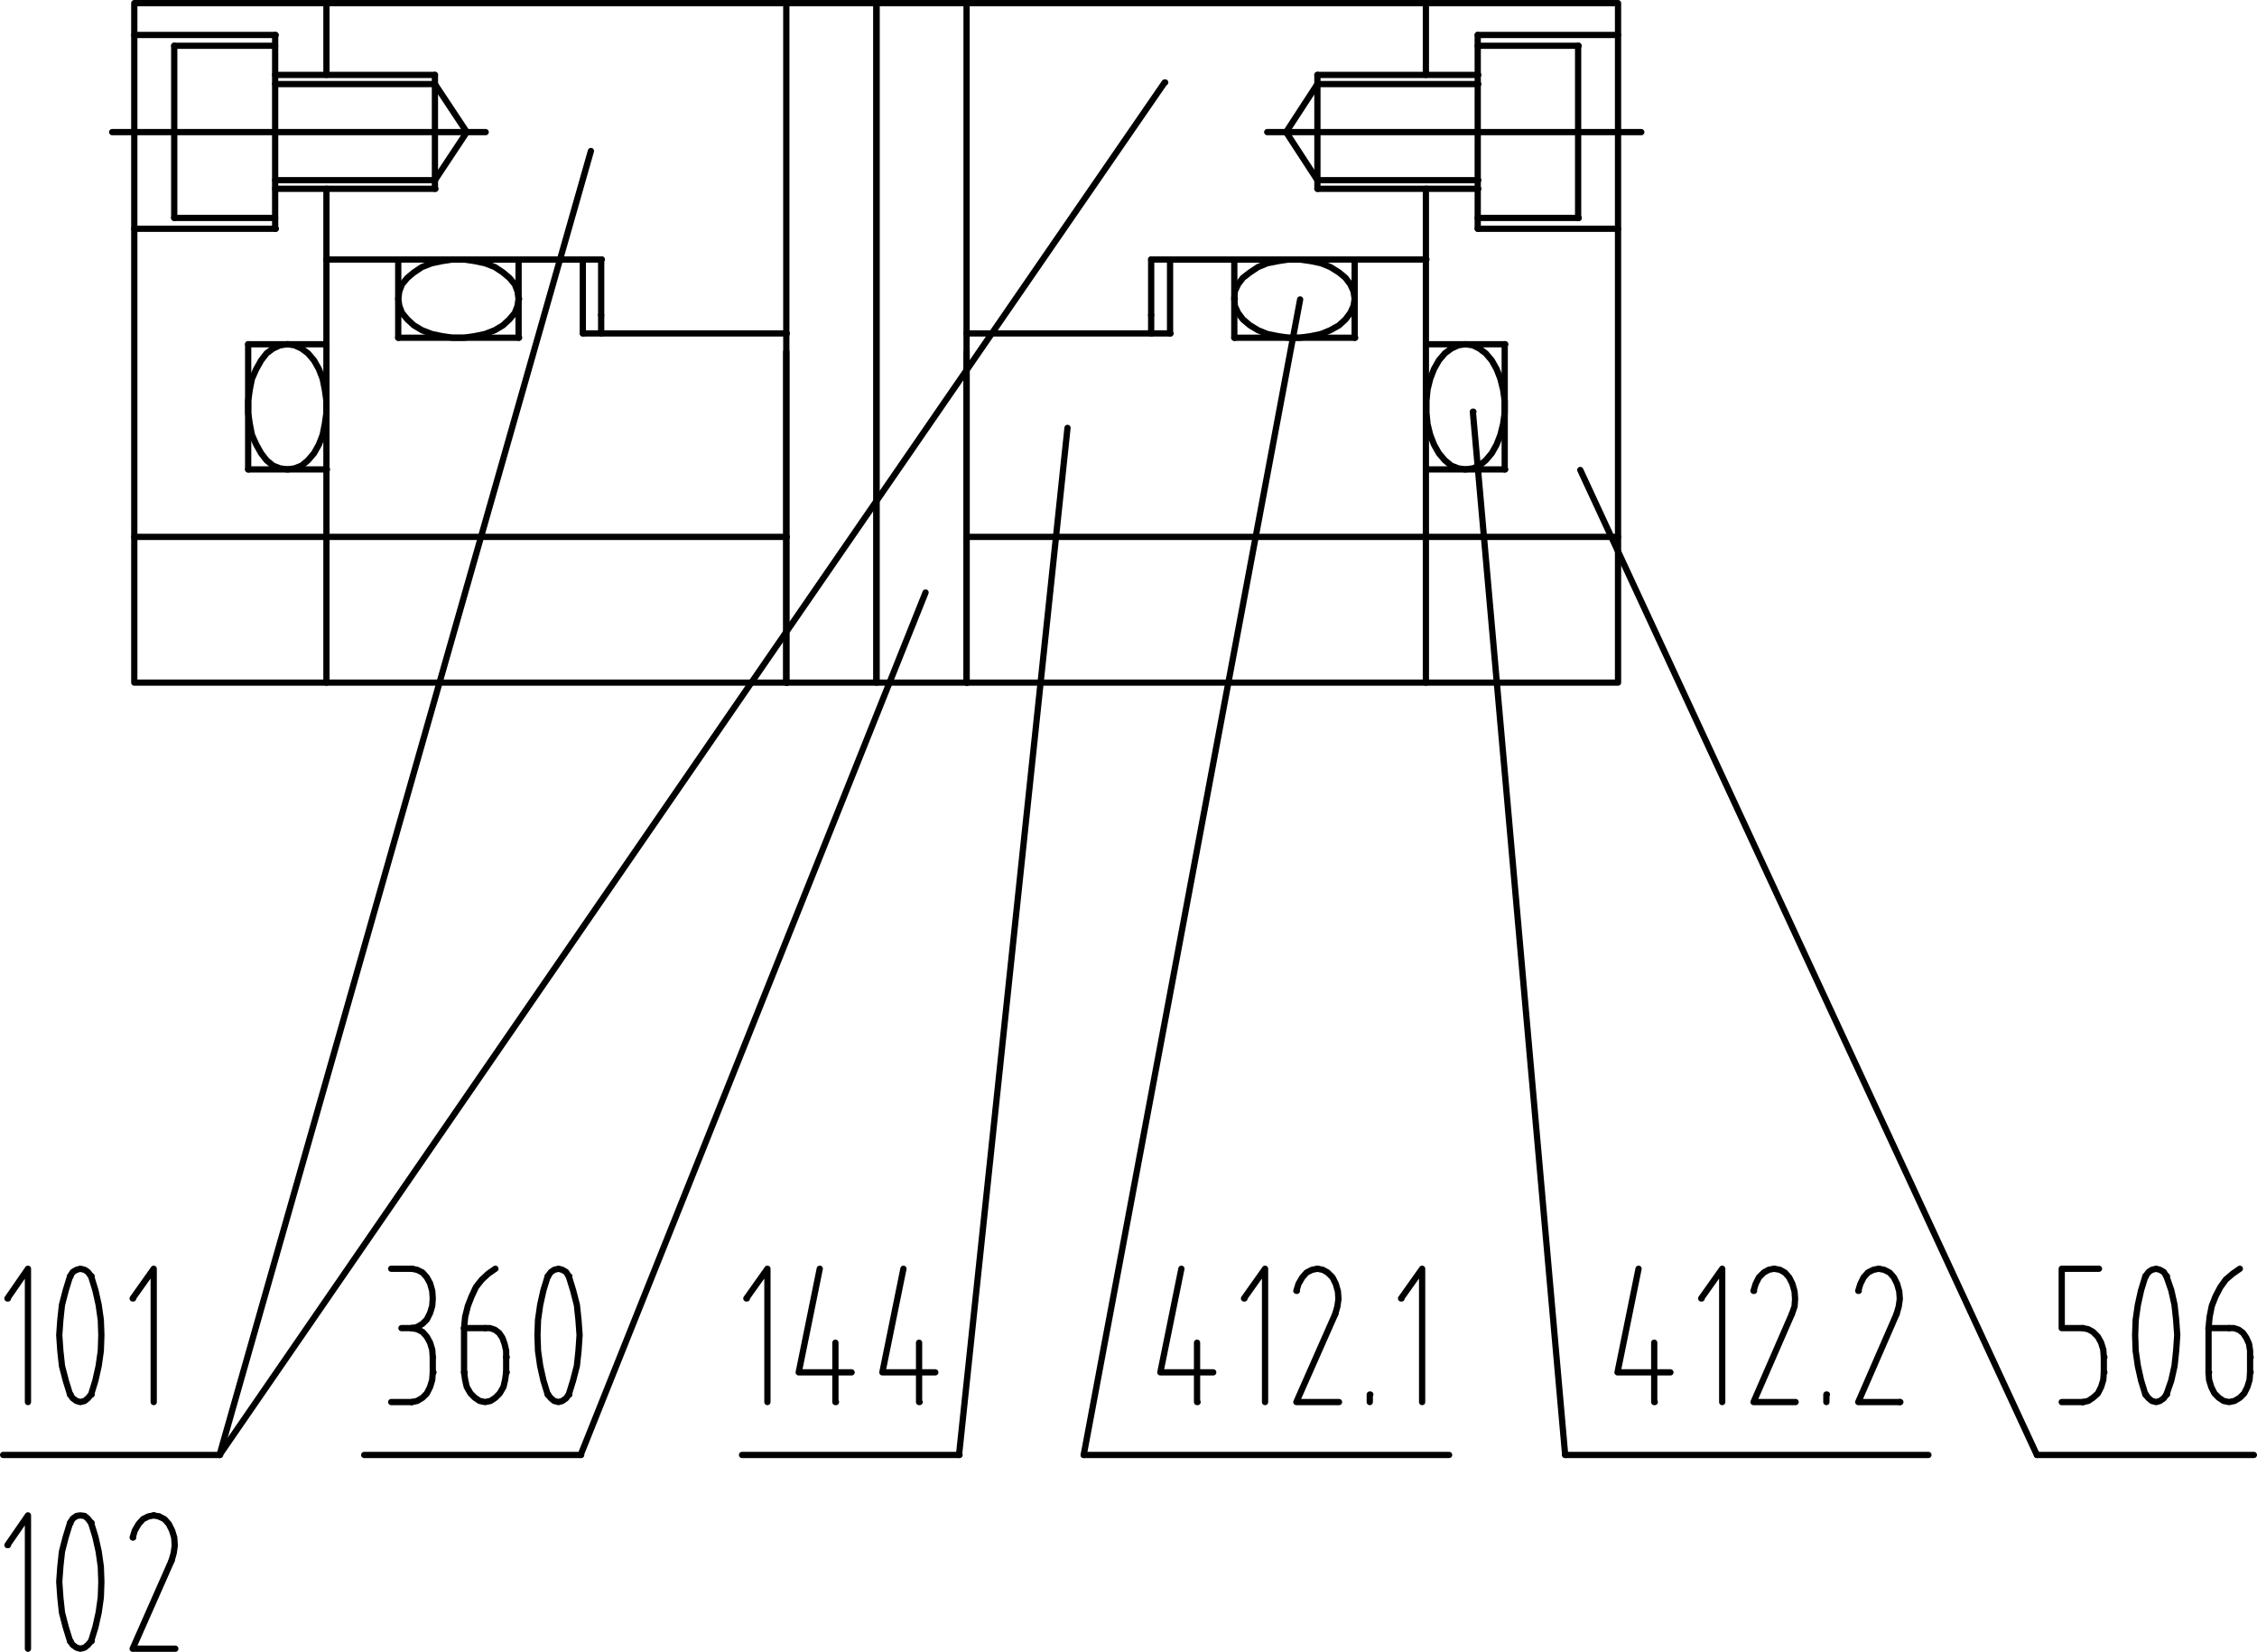 <?xml version="1.0" encoding="utf-8"?>
<!-- Generator: Adobe Illustrator 15.0.2, SVG Export Plug-In . SVG Version: 6.00 Build 0)  -->
<!DOCTYPE svg PUBLIC "-//W3C//DTD SVG 1.1//EN" "http://www.w3.org/Graphics/SVG/1.1/DTD/svg11.dtd">
<svg version="1.1" id="Ebene_1" xmlns="http://www.w3.org/2000/svg" xmlns:xlink="http://www.w3.org/1999/xlink" x="0px" y="0px"
	 width="180.476px" height="132.095px" viewBox="0 0 180.476 132.095" enable-background="new 0 0 180.476 132.095"
	 xml:space="preserve">
<polyline fill="none" stroke="#000000" stroke-width="0.5" stroke-linecap="round" stroke-linejoin="round" stroke-miterlimit="10" points="
	93.561,20.751 93.561,26.664 93.604,26.664 "/>
<polyline fill="none" stroke="#000000" stroke-width="0.5" stroke-linecap="round" stroke-linejoin="round" stroke-miterlimit="10" points="
	93.561,26.664 77.29,26.664 77.333,26.664 "/>
<polyline fill="none" stroke="#000000" stroke-width="0.5" stroke-linecap="round" stroke-linejoin="round" stroke-miterlimit="10" points="
	129.383,42.935 77.29,42.935 77.333,42.935 "/>
<polyline fill="none" stroke="#000000" stroke-width="0.5" stroke-linecap="round" stroke-linejoin="round" stroke-miterlimit="10" points="
	93.561,20.751 102.409,20.751 102.453,20.751 "/>
<polyline fill="none" stroke="#000000" stroke-width="0.5" stroke-linecap="round" stroke-linejoin="round" stroke-miterlimit="10" points="
	77.29,28.131 77.29,54.588 77.333,54.588 "/>
<polyline fill="none" stroke="#000000" stroke-width="0.5" stroke-linecap="round" stroke-linejoin="round" stroke-miterlimit="10" points="
	77.29,0.25 77.29,54.588 77.333,54.588 "/>
<polyline fill="none" stroke="#000000" stroke-width="0.5" stroke-linecap="round" stroke-linejoin="round" stroke-miterlimit="10" points="
	92.051,25.197 92.051,26.664 92.094,26.664 "/>
<polyline fill="none" stroke="#000000" stroke-width="0.5" stroke-linecap="round" stroke-linejoin="round" stroke-miterlimit="10" points="
	92.051,25.197 92.051,20.751 92.094,20.751 "/>
<polyline fill="none" stroke="#000000" stroke-width="0.5" stroke-linecap="round" stroke-linejoin="round" stroke-miterlimit="10" points="
	114.018,20.751 92.051,20.751 92.094,20.751 "/>
<polyline fill="none" stroke="#000000" stroke-width="0.5" stroke-linecap="round" stroke-linejoin="round" stroke-miterlimit="10" points="
	114.018,20.751 114.018,15.097 114.063,15.097 "/>
<polyline fill="none" stroke="#000000" stroke-width="0.5" stroke-linecap="round" stroke-linejoin="round" stroke-miterlimit="10" points="
	114.018,5.99 114.018,0.25 114.063,0.25 "/>
<polyline fill="none" stroke="#000000" stroke-width="0.5" stroke-linecap="round" stroke-linejoin="round" stroke-miterlimit="10" points="
	114.018,54.588 114.018,20.751 114.063,20.751 "/>
<polyline fill="none" stroke="#000000" stroke-width="0.5" stroke-linecap="round" stroke-linejoin="round" stroke-miterlimit="10" points="
	70.083,0.25 129.383,0.25 129.383,54.588 70.083,54.588 70.083,0.25 70.125,0.25 "/>
<polyline fill="none" stroke="#000000" stroke-width="0.5" stroke-linecap="round" stroke-linejoin="round" stroke-miterlimit="10" points="
	98.698,20.751 98.698,27.009 98.741,27.009 "/>
<polyline fill="none" stroke="#000000" stroke-width="0.5" stroke-linecap="round" stroke-linejoin="round" stroke-miterlimit="10" points="
	98.698,27.009 108.322,27.009 108.366,27.009 "/>
<polyline fill="none" stroke="#000000" stroke-width="0.5" stroke-linecap="round" stroke-linejoin="round" stroke-miterlimit="10" points="
	98.698,23.901 98.741,24.463 98.999,25.024 99.388,25.542 99.95,26.017 100.596,26.405 101.331,26.707 102.194,26.879 
	103.057,27.009 103.92,27.009 104.827,26.879 105.646,26.707 106.38,26.405 107.071,26.017 107.588,25.542 107.977,25.024 
	108.235,24.463 108.322,23.901 108.235,23.297 107.977,22.736 107.588,22.219 107.071,21.787 106.38,21.355 105.646,21.053 
	104.827,20.88 103.92,20.751 103.057,20.751 102.194,20.88 101.331,21.053 100.596,21.355 99.95,21.787 99.388,22.219 
	98.999,22.736 98.741,23.297 98.698,23.901 98.741,23.901 "/>
<polyline fill="none" stroke="#000000" stroke-width="0.5" stroke-linecap="round" stroke-linejoin="round" stroke-miterlimit="10" points="
	108.322,27.009 108.322,20.751 108.366,20.751 "/>
<polyline fill="none" stroke="#000000" stroke-width="0.5" stroke-linecap="round" stroke-linejoin="round" stroke-miterlimit="10" points="
	114.018,27.527 120.321,27.527 120.364,27.527 "/>
<polyline fill="none" stroke="#000000" stroke-width="0.5" stroke-linecap="round" stroke-linejoin="round" stroke-miterlimit="10" points="
	120.321,27.527 120.321,37.54 120.364,37.54 "/>
<polyline fill="none" stroke="#000000" stroke-width="0.5" stroke-linecap="round" stroke-linejoin="round" stroke-miterlimit="10" points="
	120.321,37.54 114.02,37.54 114.063,37.54 "/>
<polyline fill="none" stroke="#000000" stroke-width="0.5" stroke-linecap="round" stroke-linejoin="round" stroke-miterlimit="10" points="
	117.17,27.527 116.609,27.613 116.047,27.872 115.53,28.261 115.055,28.822 114.667,29.512 114.364,30.29 114.149,31.152 
	114.063,32.059 114.063,33.008 114.149,33.915 114.364,34.778 114.667,35.555 115.055,36.246 115.53,36.806 116.047,37.238 
	116.609,37.454 117.17,37.54 117.774,37.454 118.292,37.238 118.81,36.806 119.285,36.246 119.673,35.555 119.975,34.778 
	120.191,33.915 120.321,33.008 120.321,32.059 120.191,31.152 119.975,30.29 119.673,29.512 119.285,28.822 118.81,28.261 
	118.292,27.872 117.774,27.613 117.17,27.527 117.213,27.527 "/>
<polyline fill="none" stroke="#000000" stroke-width="0.5" stroke-linecap="round" stroke-linejoin="round" stroke-miterlimit="10" points="
	74.01,47.381 46.431,116.35 46.474,116.35 "/>
<polyline fill="none" stroke="#000000" stroke-width="0.5" stroke-linecap="round" stroke-linejoin="round" stroke-miterlimit="10" points="
	46.431,116.35 29.124,116.35 29.167,116.35 "/>
<polyline fill="none" stroke="#000000" stroke-width="0.5" stroke-linecap="round" stroke-linejoin="round" stroke-miterlimit="10" points="
	31.282,101.46 32.922,101.46 32.965,101.46 "/>
<polyline fill="none" stroke="#000000" stroke-width="0.5" stroke-linecap="round" stroke-linejoin="round" stroke-miterlimit="10" points="
	32.922,106.208 32.102,106.208 32.146,106.208 "/>
<polyline fill="none" stroke="#000000" stroke-width="0.5" stroke-linecap="round" stroke-linejoin="round" stroke-miterlimit="10" points="
	34.605,108.538 34.605,109.746 34.648,109.746 "/>
<polyline fill="none" stroke="#000000" stroke-width="0.5" stroke-linecap="round" stroke-linejoin="round" stroke-miterlimit="10" points="
	32.922,112.121 31.282,112.121 31.325,112.121 "/>
<polyline fill="none" stroke="#000000" stroke-width="0.5" stroke-linecap="round" stroke-linejoin="round" stroke-miterlimit="10" points="
	32.922,106.208 33.354,106.121 33.786,105.862 34.13,105.518 34.39,104.999 34.562,104.438 34.605,103.834 34.562,103.229 
	34.39,102.625 34.13,102.149 33.786,101.762 33.354,101.545 32.922,101.46 32.965,101.46 "/>
<polyline fill="none" stroke="#000000" stroke-width="0.5" stroke-linecap="round" stroke-linejoin="round" stroke-miterlimit="10" points="
	34.605,108.538 34.562,107.935 34.39,107.373 34.13,106.898 33.786,106.509 33.354,106.295 32.922,106.208 32.965,106.208 "/>
<polyline fill="none" stroke="#000000" stroke-width="0.5" stroke-linecap="round" stroke-linejoin="round" stroke-miterlimit="10" points="
	32.922,112.121 33.354,112.033 33.786,111.775 34.13,111.43 34.39,110.912 34.562,110.351 34.605,109.746 34.648,109.746 "/>
<polyline fill="none" stroke="#000000" stroke-width="0.5" stroke-linecap="round" stroke-linejoin="round" stroke-miterlimit="10" points="
	37.108,106.208 37.108,109.746 37.151,109.746 "/>
<polyline fill="none" stroke="#000000" stroke-width="0.5" stroke-linecap="round" stroke-linejoin="round" stroke-miterlimit="10" points="
	40.475,109.746 40.475,108.538 40.518,108.538 "/>
<polyline fill="none" stroke="#000000" stroke-width="0.5" stroke-linecap="round" stroke-linejoin="round" stroke-miterlimit="10" points="
	38.792,106.208 37.108,106.208 37.151,106.208 "/>
<polyline fill="none" stroke="#000000" stroke-width="0.5" stroke-linecap="round" stroke-linejoin="round" stroke-miterlimit="10" points="
	39.612,101.46 39.05,101.848 38.533,102.323 38.058,102.927 37.713,103.662 37.411,104.438 37.195,105.302 37.108,106.208 
	37.151,106.208 "/>
<polyline fill="none" stroke="#000000" stroke-width="0.5" stroke-linecap="round" stroke-linejoin="round" stroke-miterlimit="10" points="
	37.108,109.746 37.195,110.351 37.324,110.912 37.626,111.43 37.971,111.775 38.36,112.033 38.792,112.121 39.223,112.033 
	39.612,111.775 39.957,111.43 40.259,110.912 40.389,110.351 40.475,109.746 40.518,109.746 "/>
<polyline fill="none" stroke="#000000" stroke-width="0.5" stroke-linecap="round" stroke-linejoin="round" stroke-miterlimit="10" points="
	40.475,108.538 40.475,108.02 40.345,107.459 40.173,106.984 39.914,106.597 39.569,106.337 39.181,106.208 38.792,106.208 
	38.835,106.208 "/>
<polyline fill="none" stroke="#000000" stroke-width="0.5" stroke-linecap="round" stroke-linejoin="round" stroke-miterlimit="10" points="
	43.798,102.064 43.453,103.187 43.194,104.352 43.021,105.56 42.978,106.768 43.021,108.02 43.194,109.229 43.453,110.394 
	43.798,111.517 43.841,111.517 "/>
<polyline fill="none" stroke="#000000" stroke-width="0.5" stroke-linecap="round" stroke-linejoin="round" stroke-miterlimit="10" points="
	45.481,102.064 45.266,101.719 44.964,101.545 44.661,101.46 44.316,101.545 44.057,101.719 43.798,102.064 43.841,102.064 "/>
<polyline fill="none" stroke="#000000" stroke-width="0.5" stroke-linecap="round" stroke-linejoin="round" stroke-miterlimit="10" points="
	45.481,111.517 45.827,110.394 46.129,109.229 46.258,108.02 46.345,106.768 46.258,105.56 46.129,104.352 45.827,103.187 
	45.481,102.064 45.524,102.064 "/>
<polyline fill="none" stroke="#000000" stroke-width="0.5" stroke-linecap="round" stroke-linejoin="round" stroke-miterlimit="10" points="
	43.798,111.517 44.057,111.819 44.316,112.033 44.661,112.121 44.964,112.033 45.266,111.819 45.481,111.517 45.524,111.517 "/>
<polyline fill="none" stroke="#000000" stroke-width="0.5" stroke-linecap="round" stroke-linejoin="round" stroke-miterlimit="10" points="
	85.361,34.217 76.687,116.35 76.729,116.35 "/>
<polyline fill="none" stroke="#000000" stroke-width="0.5" stroke-linecap="round" stroke-linejoin="round" stroke-miterlimit="10" points="
	76.687,116.35 59.335,116.35 59.379,116.35 "/>
<polyline fill="none" stroke="#000000" stroke-width="0.5" stroke-linecap="round" stroke-linejoin="round" stroke-miterlimit="10" points="
	61.365,112.121 61.365,101.46 59.681,103.834 59.724,103.834 "/>
<polyline fill="none" stroke="#000000" stroke-width="0.5" stroke-linecap="round" stroke-linejoin="round" stroke-miterlimit="10" points="
	65.55,101.46 63.867,109.746 68.054,109.746 68.097,109.746 "/>
<polyline fill="none" stroke="#000000" stroke-width="0.5" stroke-linecap="round" stroke-linejoin="round" stroke-miterlimit="10" points="
	66.802,107.373 66.802,112.121 66.846,112.121 "/>
<polyline fill="none" stroke="#000000" stroke-width="0.5" stroke-linecap="round" stroke-linejoin="round" stroke-miterlimit="10" points="
	72.241,101.46 70.557,109.746 74.744,109.746 74.788,109.746 "/>
<polyline fill="none" stroke="#000000" stroke-width="0.5" stroke-linecap="round" stroke-linejoin="round" stroke-miterlimit="10" points="
	73.492,107.373 73.492,112.121 73.536,112.121 "/>
<polyline fill="none" stroke="#000000" stroke-width="0.5" stroke-linecap="round" stroke-linejoin="round" stroke-miterlimit="10" points="
	47.251,12.076 17.557,116.35 17.601,116.35 "/>
<polyline fill="none" stroke="#000000" stroke-width="0.5" stroke-linecap="round" stroke-linejoin="round" stroke-miterlimit="10" points="
	17.557,116.35 0.25,116.35 0.293,116.35 "/>
<polyline fill="none" stroke="#000000" stroke-width="0.5" stroke-linecap="round" stroke-linejoin="round" stroke-miterlimit="10" points="
	103.963,23.945 86.656,116.35 86.699,116.35 "/>
<polyline fill="none" stroke="#000000" stroke-width="0.5" stroke-linecap="round" stroke-linejoin="round" stroke-miterlimit="10" points="
	154.201,116.35 125.155,116.35 125.198,116.35 "/>
<polyline fill="none" stroke="#000000" stroke-width="0.5" stroke-linecap="round" stroke-linejoin="round" stroke-miterlimit="10" points="
	131.024,101.46 129.341,109.746 133.528,109.746 133.571,109.746 "/>
<polyline fill="none" stroke="#000000" stroke-width="0.5" stroke-linecap="round" stroke-linejoin="round" stroke-miterlimit="10" points="
	132.276,107.373 132.276,112.121 132.319,112.121 "/>
<polyline fill="none" stroke="#000000" stroke-width="0.5" stroke-linecap="round" stroke-linejoin="round" stroke-miterlimit="10" points="
	137.713,112.121 137.713,101.46 136.031,103.834 136.074,103.834 "/>
<polyline fill="none" stroke="#000000" stroke-width="0.5" stroke-linecap="round" stroke-linejoin="round" stroke-miterlimit="10" points="
	143.282,105.085 140.217,112.121 143.54,112.121 143.583,112.121 "/>
<polyline fill="none" stroke="#000000" stroke-width="0.5" stroke-linecap="round" stroke-linejoin="round" stroke-miterlimit="10" points="
	141.858,101.46 141.426,101.545 141.038,101.762 140.649,102.149 140.389,102.669 140.217,103.229 140.26,103.229 "/>
<polyline fill="none" stroke="#000000" stroke-width="0.5" stroke-linecap="round" stroke-linejoin="round" stroke-miterlimit="10" points="
	143.282,105.085 143.498,104.48 143.54,103.876 143.498,103.272 143.325,102.669 143.066,102.149 142.721,101.762 142.333,101.545 
	141.858,101.46 141.901,101.46 "/>
<polyline fill="none" stroke="#000000" stroke-width="0.5" stroke-linecap="round" stroke-linejoin="round" stroke-miterlimit="10" points="
	146.043,112.121 146.043,111.517 146.086,111.517 "/>
<polyline fill="none" stroke="#000000" stroke-width="0.5" stroke-linecap="round" stroke-linejoin="round" stroke-miterlimit="10" points="
	151.655,105.085 148.59,112.121 151.914,112.121 "/>
<line fill="none" stroke="#000000" stroke-width="0.5" stroke-linecap="round" stroke-linejoin="round" stroke-miterlimit="10" x1="151.914" y1="112.121" x2="151.957" y2="112.121"/>
<polyline fill="none" stroke="#000000" stroke-width="0.5" stroke-linecap="round" stroke-linejoin="round" stroke-miterlimit="10" points="
	150.231,101.46 149.798,101.545 149.368,101.762 149.022,102.149 148.763,102.669 148.59,103.229 148.633,103.229 "/>
<polyline fill="none" stroke="#000000" stroke-width="0.5" stroke-linecap="round" stroke-linejoin="round" stroke-miterlimit="10" points="
	151.655,105.085 151.828,104.48 151.914,103.876 151.87,103.272 151.698,102.669 151.438,102.149 151.093,101.762 150.663,101.545 
	150.231,101.46 150.274,101.46 "/>
<polyline fill="none" stroke="#000000" stroke-width="0.5" stroke-linecap="round" stroke-linejoin="round" stroke-miterlimit="10" points="
	125.155,116.35 117.774,32.922 117.817,32.922 "/>
<polyline fill="none" stroke="#000000" stroke-width="0.5" stroke-linecap="round" stroke-linejoin="round" stroke-miterlimit="10" points="
	126.363,37.583 162.876,116.35 162.919,116.35 "/>
<polyline fill="none" stroke="#000000" stroke-width="0.5" stroke-linecap="round" stroke-linejoin="round" stroke-miterlimit="10" points="
	180.226,116.35 162.876,116.35 162.919,116.35 "/>
<polyline fill="none" stroke="#000000" stroke-width="0.5" stroke-linecap="round" stroke-linejoin="round" stroke-miterlimit="10" points="
	164.862,112.121 166.545,112.121 166.587,112.121 "/>
<polyline fill="none" stroke="#000000" stroke-width="0.5" stroke-linecap="round" stroke-linejoin="round" stroke-miterlimit="10" points="
	168.228,109.746 168.228,108.538 168.272,108.538 "/>
<polyline fill="none" stroke="#000000" stroke-width="0.5" stroke-linecap="round" stroke-linejoin="round" stroke-miterlimit="10" points="
	166.545,106.208 164.862,106.208 164.862,101.46 167.797,101.46 167.839,101.46 "/>
<polyline fill="none" stroke="#000000" stroke-width="0.5" stroke-linecap="round" stroke-linejoin="round" stroke-miterlimit="10" points="
	166.545,112.121 166.976,112.033 167.365,111.775 167.752,111.43 168.012,110.912 168.185,110.351 168.228,109.746 168.272,109.746 
	"/>
<polyline fill="none" stroke="#000000" stroke-width="0.5" stroke-linecap="round" stroke-linejoin="round" stroke-miterlimit="10" points="
	168.228,108.538 168.185,107.935 168.012,107.373 167.752,106.898 167.365,106.509 166.976,106.295 166.545,106.208 
	166.587,106.208 "/>
<polyline fill="none" stroke="#000000" stroke-width="0.5" stroke-linecap="round" stroke-linejoin="round" stroke-miterlimit="10" points="
	171.551,102.064 171.206,103.187 170.948,104.352 170.774,105.56 170.732,106.768 170.774,108.02 170.948,109.229 171.206,110.394 
	171.551,111.517 171.594,111.517 "/>
<polyline fill="none" stroke="#000000" stroke-width="0.5" stroke-linecap="round" stroke-linejoin="round" stroke-miterlimit="10" points="
	173.235,102.064 173.019,101.719 172.717,101.545 172.415,101.46 172.069,101.545 171.811,101.719 171.551,102.064 171.594,102.064 
	"/>
<polyline fill="none" stroke="#000000" stroke-width="0.5" stroke-linecap="round" stroke-linejoin="round" stroke-miterlimit="10" points="
	173.235,111.517 173.623,110.394 173.882,109.229 174.012,108.02 174.098,106.768 174.012,105.56 173.882,104.352 173.623,103.187 
	173.235,102.064 173.278,102.064 "/>
<polyline fill="none" stroke="#000000" stroke-width="0.5" stroke-linecap="round" stroke-linejoin="round" stroke-miterlimit="10" points="
	171.551,111.517 171.811,111.819 172.069,112.033 172.415,112.121 172.717,112.033 173.019,111.819 173.235,111.517 
	173.278,111.517 "/>
<polyline fill="none" stroke="#000000" stroke-width="0.5" stroke-linecap="round" stroke-linejoin="round" stroke-miterlimit="10" points="
	176.601,106.208 176.601,109.746 176.645,109.746 "/>
<polyline fill="none" stroke="#000000" stroke-width="0.5" stroke-linecap="round" stroke-linejoin="round" stroke-miterlimit="10" points="
	179.924,109.746 179.924,108.538 179.967,108.538 "/>
<polyline fill="none" stroke="#000000" stroke-width="0.5" stroke-linecap="round" stroke-linejoin="round" stroke-miterlimit="10" points="
	178.241,106.208 176.601,106.208 176.645,106.208 "/>
<polyline fill="none" stroke="#000000" stroke-width="0.5" stroke-linecap="round" stroke-linejoin="round" stroke-miterlimit="10" points="
	179.104,101.46 178.543,101.848 177.983,102.323 177.55,102.927 177.163,103.662 176.86,104.438 176.687,105.302 176.601,106.208 
	176.645,106.208 "/>
<polyline fill="none" stroke="#000000" stroke-width="0.5" stroke-linecap="round" stroke-linejoin="round" stroke-miterlimit="10" points="
	176.601,109.746 176.645,110.351 176.817,110.912 177.076,111.43 177.421,111.775 177.809,112.033 178.241,112.121 178.672,112.033 
	179.104,111.775 179.45,111.43 179.708,110.912 179.881,110.351 179.924,109.746 179.967,109.746 "/>
<polyline fill="none" stroke="#000000" stroke-width="0.5" stroke-linecap="round" stroke-linejoin="round" stroke-miterlimit="10" points="
	179.924,108.538 179.924,108.02 179.838,107.459 179.622,106.984 179.364,106.597 179.018,106.337 178.629,106.208 178.241,106.208 
	178.285,106.208 "/>
<polyline fill="none" stroke="#000000" stroke-width="0.5" stroke-linecap="round" stroke-linejoin="round" stroke-miterlimit="10" points="
	2.235,112.121 2.235,101.46 0.595,103.834 0.639,103.834 "/>
<polyline fill="none" stroke="#000000" stroke-width="0.5" stroke-linecap="round" stroke-linejoin="round" stroke-miterlimit="10" points="
	5.602,102.064 5.257,103.187 4.955,104.352 4.825,105.56 4.738,106.768 4.825,108.02 4.955,109.229 5.257,110.394 5.602,111.517 
	5.645,111.517 "/>
<polyline fill="none" stroke="#000000" stroke-width="0.5" stroke-linecap="round" stroke-linejoin="round" stroke-miterlimit="10" points="
	7.285,102.064 7.026,101.719 6.767,101.545 6.422,101.46 6.119,101.545 5.817,101.719 5.602,102.064 5.645,102.064 "/>
<polyline fill="none" stroke="#000000" stroke-width="0.5" stroke-linecap="round" stroke-linejoin="round" stroke-miterlimit="10" points="
	7.285,111.517 7.63,110.394 7.89,109.229 8.062,108.02 8.105,106.768 8.062,105.56 7.89,104.352 7.63,103.187 7.285,102.064 
	7.329,102.064 "/>
<polyline fill="none" stroke="#000000" stroke-width="0.5" stroke-linecap="round" stroke-linejoin="round" stroke-miterlimit="10" points="
	5.602,111.517 5.817,111.819 6.119,112.033 6.422,112.121 6.767,112.033 7.026,111.819 7.285,111.517 7.329,111.517 "/>
<polyline fill="none" stroke="#000000" stroke-width="0.5" stroke-linecap="round" stroke-linejoin="round" stroke-miterlimit="10" points="
	12.291,112.121 12.291,101.46 10.608,103.834 10.652,103.834 "/>
<polyline fill="none" stroke="#000000" stroke-width="0.5" stroke-linecap="round" stroke-linejoin="round" stroke-miterlimit="10" points="
	2.235,131.845 2.235,121.184 0.595,123.559 0.639,123.559 "/>
<polyline fill="none" stroke="#000000" stroke-width="0.5" stroke-linecap="round" stroke-linejoin="round" stroke-miterlimit="10" points="
	5.602,121.788 5.257,122.911 4.955,124.075 4.825,125.283 4.738,126.494 4.825,127.744 4.955,128.953 5.257,130.118 5.602,131.24 
	5.645,131.24 "/>
<polyline fill="none" stroke="#000000" stroke-width="0.5" stroke-linecap="round" stroke-linejoin="round" stroke-miterlimit="10" points="
	7.285,121.788 7.026,121.442 6.767,121.228 6.422,121.184 6.119,121.228 5.817,121.442 5.602,121.788 5.645,121.788 "/>
<polyline fill="none" stroke="#000000" stroke-width="0.5" stroke-linecap="round" stroke-linejoin="round" stroke-miterlimit="10" points="
	7.285,131.24 7.63,130.118 7.89,128.953 8.062,127.744 8.105,126.494 8.062,125.283 7.89,124.075 7.63,122.911 7.285,121.788 
	7.329,121.788 "/>
<polyline fill="none" stroke="#000000" stroke-width="0.5" stroke-linecap="round" stroke-linejoin="round" stroke-miterlimit="10" points="
	5.602,131.24 5.817,131.543 6.119,131.758 6.422,131.845 6.767,131.758 7.026,131.543 7.285,131.24 7.329,131.24 "/>
<polyline fill="none" stroke="#000000" stroke-width="0.5" stroke-linecap="round" stroke-linejoin="round" stroke-miterlimit="10" points="
	13.716,124.809 10.608,131.845 13.975,131.845 14.018,131.845 "/>
<polyline fill="none" stroke="#000000" stroke-width="0.5" stroke-linecap="round" stroke-linejoin="round" stroke-miterlimit="10" points="
	12.291,121.184 11.86,121.27 11.429,121.485 11.083,121.874 10.781,122.393 10.608,122.953 10.652,122.953 "/>
<polyline fill="none" stroke="#000000" stroke-width="0.5" stroke-linecap="round" stroke-linejoin="round" stroke-miterlimit="10" points="
	13.716,124.809 13.889,124.205 13.975,123.601 13.932,122.953 13.759,122.393 13.5,121.874 13.154,121.485 12.723,121.27 "/>
<polyline fill="none" stroke="#000000" stroke-width="0.5" stroke-linecap="round" stroke-linejoin="round" stroke-miterlimit="10" points="
	12.723,121.27 12.291,121.184 12.334,121.184 "/>
<polyline fill="none" stroke="#000000" stroke-width="0.5" stroke-linecap="round" stroke-linejoin="round" stroke-miterlimit="10" points="
	115.875,116.35 86.656,116.35 86.699,116.35 "/>
<polyline fill="none" stroke="#000000" stroke-width="0.5" stroke-linecap="round" stroke-linejoin="round" stroke-miterlimit="10" points="
	94.467,101.46 92.785,109.746 96.971,109.746 97.014,109.746 "/>
<polyline fill="none" stroke="#000000" stroke-width="0.5" stroke-linecap="round" stroke-linejoin="round" stroke-miterlimit="10" points="
	95.719,107.373 95.719,112.121 95.762,112.121 "/>
<polyline fill="none" stroke="#000000" stroke-width="0.5" stroke-linecap="round" stroke-linejoin="round" stroke-miterlimit="10" points="
	101.158,112.121 101.158,101.46 99.474,103.834 99.518,103.834 "/>
<polyline fill="none" stroke="#000000" stroke-width="0.5" stroke-linecap="round" stroke-linejoin="round" stroke-miterlimit="10" points="
	106.769,105.085 103.661,112.121 107.027,112.121 107.071,112.121 "/>
<polyline fill="none" stroke="#000000" stroke-width="0.5" stroke-linecap="round" stroke-linejoin="round" stroke-miterlimit="10" points="
	105.344,101.46 104.913,101.545 104.481,101.762 104.136,102.149 103.834,102.669 103.661,103.229 103.704,103.229 "/>
<polyline fill="none" stroke="#000000" stroke-width="0.5" stroke-linecap="round" stroke-linejoin="round" stroke-miterlimit="10" points="
	106.769,105.085 106.941,104.48 107.027,103.876 106.985,103.272 106.811,102.669 106.553,102.149 106.164,101.762 105.776,101.545 
	105.344,101.46 105.387,101.46 "/>
<polyline fill="none" stroke="#000000" stroke-width="0.5" stroke-linecap="round" stroke-linejoin="round" stroke-miterlimit="10" points="
	109.531,112.121 109.531,111.517 109.574,111.517 "/>
<polyline fill="none" stroke="#000000" stroke-width="0.5" stroke-linecap="round" stroke-linejoin="round" stroke-miterlimit="10" points="
	113.717,112.121 113.717,101.46 112.034,103.834 112.077,103.834 "/>
<polyline fill="none" stroke="#000000" stroke-width="0.5" stroke-linecap="round" stroke-linejoin="round" stroke-miterlimit="10" points="
	101.331,10.565 131.198,10.565 131.241,10.565 "/>
<polyline fill="none" stroke="#000000" stroke-width="0.5" stroke-linecap="round" stroke-linejoin="round" stroke-miterlimit="10" points="
	129.383,2.797 118.163,2.797 118.206,2.797 "/>
<polyline fill="none" stroke="#000000" stroke-width="0.5" stroke-linecap="round" stroke-linejoin="round" stroke-miterlimit="10" points="
	118.163,2.797 118.163,18.291 118.206,18.291 "/>
<polyline fill="none" stroke="#000000" stroke-width="0.5" stroke-linecap="round" stroke-linejoin="round" stroke-miterlimit="10" points="
	129.383,18.291 118.163,18.291 118.206,18.291 "/>
<polyline fill="none" stroke="#000000" stroke-width="0.5" stroke-linecap="round" stroke-linejoin="round" stroke-miterlimit="10" points="
	105.344,5.99 118.163,5.99 118.206,5.99 "/>
<polyline fill="none" stroke="#000000" stroke-width="0.5" stroke-linecap="round" stroke-linejoin="round" stroke-miterlimit="10" points="
	105.344,6.724 118.163,6.724 118.206,6.724 "/>
<polyline fill="none" stroke="#000000" stroke-width="0.5" stroke-linecap="round" stroke-linejoin="round" stroke-miterlimit="10" points="
	105.344,5.99 105.344,15.097 105.387,15.097 "/>
<polyline fill="none" stroke="#000000" stroke-width="0.5" stroke-linecap="round" stroke-linejoin="round" stroke-miterlimit="10" points="
	105.344,6.724 102.841,10.565 102.884,10.565 "/>
<polyline fill="none" stroke="#000000" stroke-width="0.5" stroke-linecap="round" stroke-linejoin="round" stroke-miterlimit="10" points="
	105.344,15.097 118.163,15.097 118.206,15.097 "/>
<polyline fill="none" stroke="#000000" stroke-width="0.5" stroke-linecap="round" stroke-linejoin="round" stroke-miterlimit="10" points="
	105.344,14.407 118.163,14.407 118.206,14.407 "/>
<polyline fill="none" stroke="#000000" stroke-width="0.5" stroke-linecap="round" stroke-linejoin="round" stroke-miterlimit="10" points="
	105.344,14.407 102.841,10.565 102.884,10.565 "/>
<polyline fill="none" stroke="#000000" stroke-width="0.5" stroke-linecap="round" stroke-linejoin="round" stroke-miterlimit="10" points="
	118.163,3.66 126.191,3.66 126.233,3.66 "/>
<polyline fill="none" stroke="#000000" stroke-width="0.5" stroke-linecap="round" stroke-linejoin="round" stroke-miterlimit="10" points="
	126.191,3.66 126.191,17.427 126.233,17.427 "/>
<polyline fill="none" stroke="#000000" stroke-width="0.5" stroke-linecap="round" stroke-linejoin="round" stroke-miterlimit="10" points="
	118.163,17.427 126.191,17.427 126.233,17.427 "/>
<polyline fill="none" stroke="#000000" stroke-width="0.5" stroke-linecap="round" stroke-linejoin="round" stroke-miterlimit="10" points="
	46.604,20.751 46.604,26.664 46.647,26.664 "/>
<polyline fill="none" stroke="#000000" stroke-width="0.5" stroke-linecap="round" stroke-linejoin="round" stroke-miterlimit="10" points="
	46.604,26.664 62.875,26.664 62.918,26.664 "/>
<polyline fill="none" stroke="#000000" stroke-width="0.5" stroke-linecap="round" stroke-linejoin="round" stroke-miterlimit="10" points="
	10.738,42.935 62.875,42.935 62.918,42.935 "/>
<polyline fill="none" stroke="#000000" stroke-width="0.5" stroke-linecap="round" stroke-linejoin="round" stroke-miterlimit="10" points="
	46.604,20.751 37.756,20.751 37.798,20.751 "/>
<polyline fill="none" stroke="#000000" stroke-width="0.5" stroke-linecap="round" stroke-linejoin="round" stroke-miterlimit="10" points="
	62.875,28.131 62.875,54.588 62.918,54.588 "/>
<polyline fill="none" stroke="#000000" stroke-width="0.5" stroke-linecap="round" stroke-linejoin="round" stroke-miterlimit="10" points="
	62.875,0.25 62.875,54.588 62.918,54.588 "/>
<polyline fill="none" stroke="#000000" stroke-width="0.5" stroke-linecap="round" stroke-linejoin="round" stroke-miterlimit="10" points="
	48.071,25.197 48.071,26.664 48.114,26.664 "/>
<polyline fill="none" stroke="#000000" stroke-width="0.5" stroke-linecap="round" stroke-linejoin="round" stroke-miterlimit="10" points="
	48.071,25.197 48.071,20.751 48.114,20.751 "/>
<polyline fill="none" stroke="#000000" stroke-width="0.5" stroke-linecap="round" stroke-linejoin="round" stroke-miterlimit="10" points="
	26.103,20.751 48.071,20.751 48.114,20.751 "/>
<polyline fill="none" stroke="#000000" stroke-width="0.5" stroke-linecap="round" stroke-linejoin="round" stroke-miterlimit="10" points="
	26.103,20.751 26.103,15.097 26.146,15.097 "/>
<polyline fill="none" stroke="#000000" stroke-width="0.5" stroke-linecap="round" stroke-linejoin="round" stroke-miterlimit="10" points="
	26.103,5.99 26.103,0.25 26.146,0.25 "/>
<polyline fill="none" stroke="#000000" stroke-width="0.5" stroke-linecap="round" stroke-linejoin="round" stroke-miterlimit="10" points="
	26.103,54.588 26.103,20.751 26.146,20.751 "/>
<polyline fill="none" stroke="#000000" stroke-width="0.5" stroke-linecap="round" stroke-linejoin="round" stroke-miterlimit="10" points="
	70.083,0.25 10.738,0.25 10.738,54.588 70.083,54.588 70.083,0.25 70.125,0.25 "/>
<polyline fill="none" stroke="#000000" stroke-width="0.5" stroke-linecap="round" stroke-linejoin="round" stroke-miterlimit="10" points="
	41.468,20.751 41.468,27.009 41.51,27.009 "/>
<polyline fill="none" stroke="#000000" stroke-width="0.5" stroke-linecap="round" stroke-linejoin="round" stroke-miterlimit="10" points="
	41.468,27.009 31.843,27.009 31.886,27.009 "/>
<polyline fill="none" stroke="#000000" stroke-width="0.5" stroke-linecap="round" stroke-linejoin="round" stroke-miterlimit="10" points="
	41.468,23.901 41.381,24.463 41.166,25.024 40.733,25.542 40.216,26.017 39.568,26.405 38.792,26.707 37.971,26.879 37.108,27.009 
	36.202,27.009 35.338,26.879 34.519,26.707 33.742,26.405 33.094,26.017 32.576,25.542 32.146,25.024 31.929,24.463 31.843,23.901 
	31.929,23.297 32.146,22.736 32.576,22.219 33.094,21.787 33.742,21.355 34.519,21.053 35.338,20.88 36.202,20.751 37.108,20.751 
	37.971,20.88 38.792,21.053 39.568,21.355 40.216,21.787 40.733,22.219 41.166,22.736 41.381,23.297 41.468,23.901 41.51,23.901 "/>
<polyline fill="none" stroke="#000000" stroke-width="0.5" stroke-linecap="round" stroke-linejoin="round" stroke-miterlimit="10" points="
	31.843,27.009 31.843,20.751 31.886,20.751 "/>
<polyline fill="none" stroke="#000000" stroke-width="0.5" stroke-linecap="round" stroke-linejoin="round" stroke-miterlimit="10" points="
	26.103,27.527 19.844,27.527 19.888,27.527 "/>
<polyline fill="none" stroke="#000000" stroke-width="0.5" stroke-linecap="round" stroke-linejoin="round" stroke-miterlimit="10" points="
	19.844,27.527 19.844,37.54 19.888,37.54 "/>
<polyline fill="none" stroke="#000000" stroke-width="0.5" stroke-linecap="round" stroke-linejoin="round" stroke-miterlimit="10" points="
	19.844,37.54 26.103,37.54 26.146,37.54 "/>
<polyline fill="none" stroke="#000000" stroke-width="0.5" stroke-linecap="round" stroke-linejoin="round" stroke-miterlimit="10" points="
	22.996,27.527 23.556,27.613 24.118,27.872 24.635,28.261 25.11,28.822 25.499,29.512 25.8,30.289 25.973,31.152 26.103,32.059 
	26.103,33.008 25.973,33.915 25.8,34.778 25.499,35.555 25.11,36.246 24.635,36.806 24.118,37.238 23.556,37.454 22.996,37.54 
	22.391,37.454 21.83,37.238 21.312,36.806 20.88,36.246 20.492,35.555 20.146,34.778 19.974,33.915 19.844,33.008 19.844,32.059 
	19.974,31.152 20.146,30.289 20.492,29.512 20.88,28.822 21.312,28.261 21.83,27.872 22.391,27.613 "/>
<polyline fill="none" stroke="#000000" stroke-width="0.5" stroke-linecap="round" stroke-linejoin="round" stroke-miterlimit="10" points="
	22.391,27.613 22.996,27.527 23.039,27.527 "/>
<polyline fill="none" stroke="#000000" stroke-width="0.5" stroke-linecap="round" stroke-linejoin="round" stroke-miterlimit="10" points="
	38.835,10.565 8.969,10.565 9.011,10.565 "/>
<polyline fill="none" stroke="#000000" stroke-width="0.5" stroke-linecap="round" stroke-linejoin="round" stroke-miterlimit="10" points="
	10.738,2.797 22.002,2.797 22.046,2.797 "/>
<polyline fill="none" stroke="#000000" stroke-width="0.5" stroke-linecap="round" stroke-linejoin="round" stroke-miterlimit="10" points="
	22.002,2.797 22.002,18.291 22.046,18.291 "/>
<polyline fill="none" stroke="#000000" stroke-width="0.5" stroke-linecap="round" stroke-linejoin="round" stroke-miterlimit="10" points="
	10.738,18.291 22.002,18.291 22.046,18.291 "/>
<polyline fill="none" stroke="#000000" stroke-width="0.5" stroke-linecap="round" stroke-linejoin="round" stroke-miterlimit="10" points="
	34.778,5.99 22.002,5.99 22.046,5.99 "/>
<polyline fill="none" stroke="#000000" stroke-width="0.5" stroke-linecap="round" stroke-linejoin="round" stroke-miterlimit="10" points="
	34.778,6.724 22.002,6.724 22.046,6.724 "/>
<polyline fill="none" stroke="#000000" stroke-width="0.5" stroke-linecap="round" stroke-linejoin="round" stroke-miterlimit="10" points="
	34.778,5.99 34.778,15.097 34.821,15.097 "/>
<polyline fill="none" stroke="#000000" stroke-width="0.5" stroke-linecap="round" stroke-linejoin="round" stroke-miterlimit="10" points="
	34.778,6.724 37.324,10.565 37.368,10.565 "/>
<polyline fill="none" stroke="#000000" stroke-width="0.5" stroke-linecap="round" stroke-linejoin="round" stroke-miterlimit="10" points="
	34.778,15.097 22.002,15.097 22.046,15.097 "/>
<polyline fill="none" stroke="#000000" stroke-width="0.5" stroke-linecap="round" stroke-linejoin="round" stroke-miterlimit="10" points="
	34.778,14.407 22.002,14.407 22.046,14.407 "/>
<polyline fill="none" stroke="#000000" stroke-width="0.5" stroke-linecap="round" stroke-linejoin="round" stroke-miterlimit="10" points="
	34.778,14.407 37.324,10.565 37.368,10.565 "/>
<polyline fill="none" stroke="#000000" stroke-width="0.5" stroke-linecap="round" stroke-linejoin="round" stroke-miterlimit="10" points="
	22.002,3.66 13.932,3.66 13.975,3.66 "/>
<polyline fill="none" stroke="#000000" stroke-width="0.5" stroke-linecap="round" stroke-linejoin="round" stroke-miterlimit="10" points="
	13.932,3.66 13.932,17.427 13.975,17.427 "/>
<polyline fill="none" stroke="#000000" stroke-width="0.5" stroke-linecap="round" stroke-linejoin="round" stroke-miterlimit="10" points="
	22.002,17.427 13.932,17.427 13.975,17.427 "/>
<polyline fill="none" stroke="#000000" stroke-width="0.5" stroke-linecap="round" stroke-linejoin="round" stroke-miterlimit="10" points="
	17.557,116.35 93.13,6.594 93.173,6.594 "/>
</svg>
